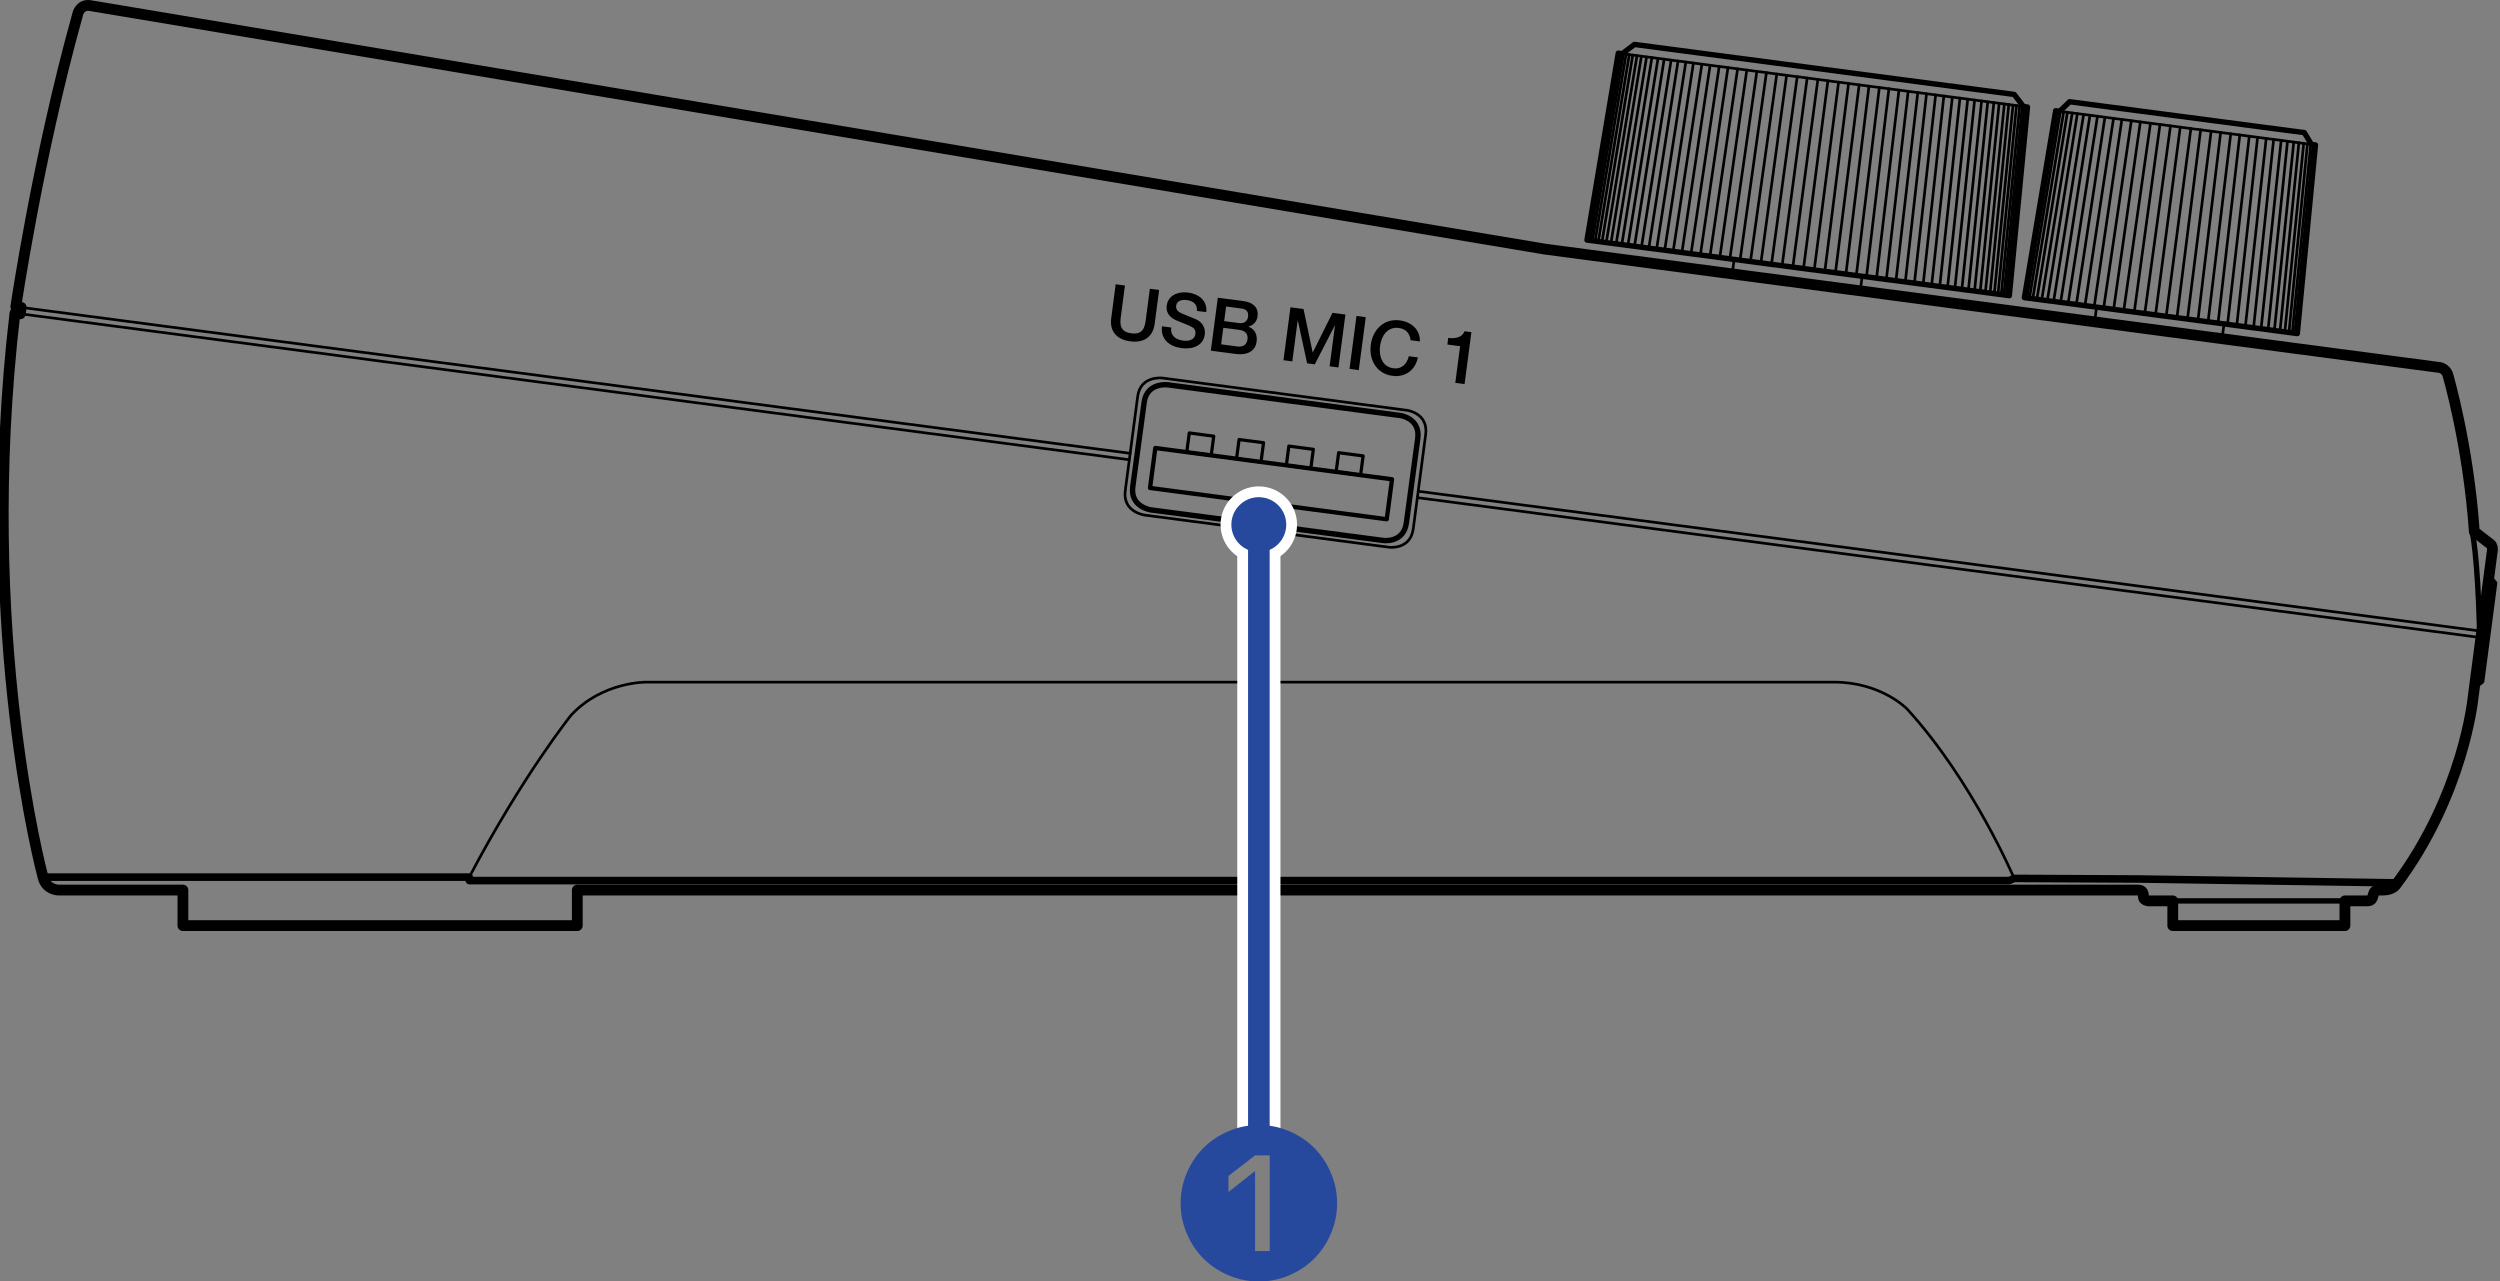 <?xml version="1.0" encoding="utf-8"?>
<!-- Generator: Adobe Illustrator 27.0.0, SVG Export Plug-In . SVG Version: 6.00 Build 0)  -->
<svg version="1.1" xmlns="http://www.w3.org/2000/svg" xmlns:xlink="http://www.w3.org/1999/xlink" x="0px" y="0px"
	 width="231.555px" height="118.694px" viewBox="0 0 231.555 118.694" style="enable-background:new 0 0 231.555 118.694;"
	 xml:space="preserve">
<rect x="0" y="0" width="231.555" height="118.694" fill="#808080" stroke="none"/>
<style type="text/css">
	.st0{fill:none;stroke:#000000;stroke-linecap:round;stroke-linejoin:round;stroke-miterlimit:10;}
	.st1{fill:none;stroke:#000000;stroke-width:0.5;stroke-linecap:round;stroke-linejoin:round;stroke-miterlimit:10;}
	.st2{fill:none;stroke:#000000;stroke-width:0.25;stroke-linecap:round;stroke-linejoin:round;stroke-miterlimit:10;}
	.st3{fill:none;stroke:#000000;stroke-width:0.7;stroke-linecap:round;stroke-linejoin:round;stroke-miterlimit:10;}
	.st4{fill:none;stroke:#000000;stroke-width:0.5;stroke-linecap:round;stroke-linejoin:round;stroke-miterlimit:2;}
	.st5{fill:none;stroke:#000000;stroke-width:0.25;stroke-linecap:round;stroke-linejoin:round;stroke-miterlimit:2;}
	.st6{fill:none;stroke:#000000;stroke-width:0.4;stroke-linecap:round;stroke-linejoin:round;stroke-miterlimit:2;}
	.st7{fill:none;stroke:#000000;stroke-width:0.3;stroke-linecap:round;stroke-linejoin:round;stroke-miterlimit:2;}
	.st8{fill:none;stroke:#FFFFFF;stroke-width:4;stroke-miterlimit:10;}
	.st9{stroke:#FFFFFF;stroke-width:2;stroke-miterlimit:10;}
	.st10{fill:#26499D;}
	.st11{fill:none;stroke:#26499D;stroke-width:2;stroke-miterlimit:10;}
</style>
<g id="レイヤー_1">
	<g>
		<g>
			<path class="st0" d="M16.942,82.442H5.447c0,0-1.17,0.013-1.461-1.194c0,0-6.106-22.446-2.6-52.249l0.496,0.065L1.96,28.47
				l-0.494-0.065c0,0,2.015-13.75,5.666-26.847l0.081-0.311c0,0,0.248-0.878,1.129-0.73l134.812,22.566l82.617,10.93
				c0,0,0.745-0.018,0.965,0.753c0,0,1.891,6.464,2.44,14.477l1.515,1.172c0,0,0.165,0.079,0.165,0.509l-1.799,13.723
				c0,0-0.869,8.962-7.173,17.347c0,0-0.304,0.449-1.212,0.449h-0.303c0,0-0.396-0.053-0.501,0.279l-0.138,0.439
				c0,0-0.049,0.28-0.462,0.28h-2.076v2.291h-15.945v-2.291h-2.256c0,0-0.473-0.036-0.473-0.383v-0.234c0,0-0.04-0.383-0.444-0.383
				H53.47v3.29H16.942V82.442z"/>
			<line class="st1" x1="217.192" y1="83.441" x2="201.247" y2="83.441"/>
			<polyline class="st1" points="230.515,53.513 230.631,53.534 231.055,54.008 229.859,63.098 229.411,63.441 229.214,63.449 			
				"/>
			<line class="st2" x1="104.681" y1="41.99" x2="1.96" y2="28.47"/>
			<line class="st2" x1="104.601" y1="42.582" x2="1.88" y2="29.063"/>
			<polyline class="st3" points="222.047,81.773 198.078,81.414 186.555,81.36 186.095,81.563 43.472,81.563 43.463,81.242 
				4.134,81.242 			"/>
			<path class="st2" d="M186.555,81.36c0,0-3.806-9.003-9.918-15.695c0,0-2.396-2.488-6.773-2.486H59.904
				c0,0-4.078-0.084-7.003,3.057c0,0-4.472,5.566-9.437,15.004"/>
			<g>
				<polygon class="st4" points="214.461,13.426 212.779,30.896 187.505,27.568 190.402,10.259 190.773,10.308 191.693,9.424 
					213.43,12.285 214.09,13.377 				"/>
				<line class="st5" x1="200.635" y1="29.297" x2="202.924" y2="11.907"/>
				<line class="st5" x1="201.938" y1="11.778" x2="199.649" y2="29.167"/>
				<line class="st5" x1="202.606" y1="29.556" x2="204.8" y2="12.154"/>
				<line class="st5" x1="203.826" y1="12.026" x2="201.632" y2="29.428"/>
				<line class="st5" x1="204.516" y1="29.808" x2="206.617" y2="12.393"/>
				<line class="st5" x1="205.68" y1="12.27" x2="203.578" y2="29.684"/>
				<line class="st5" x1="206.318" y1="30.045" x2="208.332" y2="12.619"/>
				<line class="st5" x1="207.454" y1="12.504" x2="205.44" y2="29.929"/>
				<line class="st5" x1="207.968" y1="30.262" x2="209.901" y2="12.826"/>
				<line class="st5" x1="209.103" y1="12.721" x2="207.171" y2="30.157"/>
				<line class="st5" x1="209.426" y1="30.454" x2="211.286" y2="13.008"/>
				<line class="st5" x1="210.589" y1="12.916" x2="208.729" y2="30.362"/>
				<line class="st5" x1="210.655" y1="30.616" x2="212.453" y2="13.162"/>
				<line class="st5" x1="211.874" y1="13.086" x2="210.076" y2="30.54"/>
				<line class="st5" x1="211.625" y1="30.744" x2="213.374" y2="13.283"/>
				<line class="st5" x1="212.926" y1="13.224" x2="211.178" y2="30.685"/>
				<line class="st5" x1="212.313" y1="30.834" x2="214.025" y2="13.369"/>
				<line class="st5" x1="213.72" y1="13.329" x2="212.008" y2="30.794"/>
				<line class="st5" x1="214.236" y1="13.396" x2="212.546" y2="30.865"/>
				<line class="st5" x1="187.738" y1="27.599" x2="190.627" y2="10.288"/>
				<line class="st5" x1="188.276" y1="27.67" x2="191.143" y2="10.356"/>
				<line class="st5" x1="190.838" y1="10.316" x2="187.971" y2="27.629"/>
				<line class="st5" x1="189.106" y1="27.779" x2="191.936" y2="10.461"/>
				<line class="st5" x1="191.489" y1="10.402" x2="188.659" y2="27.72"/>
				<line class="st5" x1="190.208" y1="27.924" x2="192.989" y2="10.599"/>
				<line class="st5" x1="192.409" y1="10.523" x2="189.629" y2="27.848"/>
				<line class="st5" x1="191.555" y1="28.101" x2="194.273" y2="10.768"/>
				<line class="st5" x1="193.577" y1="10.677" x2="190.858" y2="28.009"/>
				<line class="st5" x1="193.113" y1="28.306" x2="195.759" y2="10.964"/>
				<line class="st5" x1="194.962" y1="10.859" x2="192.315" y2="28.201"/>
				<line class="st5" x1="194.844" y1="28.534" x2="197.409" y2="11.181"/>
				<line class="st5" x1="196.531" y1="11.066" x2="193.966" y2="28.419"/>
				<line class="st5" x1="196.706" y1="28.779" x2="199.183" y2="11.415"/>
				<line class="st5" x1="198.245" y1="11.291" x2="195.768" y2="28.656"/>
				<line class="st5" x1="198.652" y1="29.036" x2="201.036" y2="11.659"/>
				<line class="st5" x1="200.063" y1="11.531" x2="197.678" y2="28.907"/>
				<line class="st5" x1="190.773" y1="10.308" x2="214.09" y2="13.377"/>
				<line class="st5" x1="205.994" y1="30.009" x2="205.809" y2="31.372"/>
				<line class="st5" x1="194.18" y1="28.455" x2="194.031" y2="29.684"/>
			</g>
			<line class="st5" x1="187.413" y1="9.865" x2="150.263" y2="4.974"/>
			<g>
				<polygon class="st4" points="149.889,4.925 146.992,22.235 186.106,27.384 187.788,9.915 187.413,9.865 186.555,8.747 
					151.382,4.116 150.263,4.974 				"/>
				<line class="st5" x1="181.711" y1="26.805" x2="183.54" y2="9.355"/>
				<line class="st5" x1="182.893" y1="9.27" x2="181.064" y2="26.72"/>
				<line class="st5" x1="182.884" y1="26.96" x2="184.675" y2="9.505"/>
				<line class="st5" x1="184.108" y1="9.43" x2="182.317" y2="26.885"/>
				<line class="st5" x1="183.889" y1="27.092" x2="185.648" y2="9.633"/>
				<line class="st5" x1="185.166" y1="9.569" x2="183.407" y2="27.029"/>
				<line class="st5" x1="184.716" y1="27.201" x2="186.448" y2="9.738"/>
				<line class="st5" x1="186.056" y1="9.687" x2="184.325" y2="27.149"/>
				<line class="st5" x1="185.357" y1="27.285" x2="187.067" y2="9.82"/>
				<line class="st5" x1="186.77" y1="9.781" x2="185.06" y2="27.246"/>
				<line class="st5" x1="185.805" y1="27.344" x2="187.5" y2="9.877"/>
				<line class="st5" x1="187.3" y1="9.85" x2="185.605" y2="27.318"/>
				<line class="st5" x1="166.055" y1="24.744" x2="168.375" y2="7.359"/>
				<line class="st5" x1="168.036" y1="25.005" x2="170.294" y2="7.611"/>
				<line class="st5" x1="169.302" y1="7.481" x2="167.044" y2="24.874"/>
				<line class="st5" x1="170.001" y1="25.264" x2="172.199" y2="7.862"/>
				<line class="st5" x1="171.217" y1="7.733" x2="169.019" y2="25.134"/>
				<line class="st5" x1="171.932" y1="25.518" x2="174.069" y2="8.108"/>
				<line class="st5" x1="173.107" y1="7.982" x2="170.97" y2="25.391"/>
				<line class="st5" x1="173.807" y1="25.765" x2="175.885" y2="8.348"/>
				<line class="st5" x1="174.954" y1="8.225" x2="172.875" y2="25.642"/>
				<line class="st5" x1="175.607" y1="26.002" x2="177.629" y2="8.577"/>
				<line class="st5" x1="176.738" y1="8.46" x2="174.716" y2="25.884"/>
				<line class="st5" x1="177.315" y1="26.227" x2="179.283" y2="8.795"/>
				<line class="st5" x1="178.44" y1="8.684" x2="176.472" y2="26.116"/>
				<line class="st5" x1="178.912" y1="26.437" x2="180.83" y2="8.999"/>
				<line class="st5" x1="180.045" y1="8.895" x2="178.127" y2="26.333"/>
				<line class="st5" x1="180.383" y1="26.63" x2="182.254" y2="9.186"/>
				<line class="st5" x1="181.534" y1="9.091" x2="179.663" y2="26.536"/>
				<line class="st5" x1="149.691" y1="22.59" x2="152.511" y2="5.27"/>
				<line class="st5" x1="150.781" y1="22.733" x2="153.569" y2="5.41"/>
				<line class="st5" x1="153.002" y1="5.335" x2="150.214" y2="22.659"/>
				<line class="st5" x1="152.034" y1="22.898" x2="154.784" y2="5.569"/>
				<line class="st5" x1="154.137" y1="5.484" x2="151.387" y2="22.813"/>
				<line class="st5" x1="153.435" y1="23.083" x2="156.143" y2="5.748"/>
				<line class="st5" x1="155.423" y1="5.654" x2="152.715" y2="22.988"/>
				<line class="st5" x1="154.971" y1="23.285" x2="157.632" y2="5.944"/>
				<line class="st5" x1="156.847" y1="5.841" x2="154.186" y2="23.181"/>
				<line class="st5" x1="156.626" y1="23.503" x2="159.236" y2="6.156"/>
				<line class="st5" x1="158.393" y1="6.045" x2="155.783" y2="23.392"/>
				<line class="st5" x1="158.382" y1="23.734" x2="160.939" y2="6.38"/>
				<line class="st5" x1="160.047" y1="6.262" x2="157.49" y2="23.617"/>
				<line class="st5" x1="160.223" y1="23.976" x2="162.723" y2="6.615"/>
				<line class="st5" x1="161.791" y1="6.492" x2="159.291" y2="23.854"/>
				<line class="st5" x1="162.128" y1="24.227" x2="164.569" y2="6.858"/>
				<line class="st5" x1="163.608" y1="6.731" x2="161.166" y2="24.1"/>
				<line class="st5" x1="164.078" y1="24.484" x2="166.46" y2="7.107"/>
				<line class="st5" x1="165.478" y1="6.977" x2="163.097" y2="24.355"/>
				<line class="st5" x1="167.382" y1="7.228" x2="165.062" y2="24.613"/>
				<line class="st5" x1="147.493" y1="22.3" x2="150.377" y2="4.989"/>
				<line class="st5" x1="150.177" y1="4.963" x2="147.293" y2="22.274"/>
				<line class="st5" x1="148.038" y1="22.372" x2="150.907" y2="5.059"/>
				<line class="st5" x1="150.609" y1="5.02" x2="147.741" y2="22.333"/>
				<line class="st5" x1="148.773" y1="22.469" x2="151.621" y2="5.153"/>
				<line class="st5" x1="151.229" y1="5.101" x2="148.381" y2="22.417"/>
				<line class="st5" x1="152.029" y1="5.207" x2="149.209" y2="22.526"/>
				<path class="st5" d="M172.478,25.59c-0.013,0.101-0.183,1.383-0.183,1.383"/>
				<path class="st5" d="M160.62,24.029c-0.014,0.108-0.182,1.383-0.182,1.383"/>
			</g>
			<line class="st2" x1="229.864" y1="58.465" x2="131.398" y2="45.506"/>
			<line class="st2" x1="229.785" y1="59.057" x2="131.279" y2="46.093"/>
			<path class="st1" d="M228.98,49.243c0,0,0.496,2.025,0.689,9.222"/>
			<path class="st5" d="M107.679,35.016c0,0-2.047-0.269-2.308,1.714l-1.148,8.723l0-0.002c-0.261,1.984,1.784,2.256,1.784,2.256
				l22.656,2.98c0,0,1.976,0.265,2.237-1.718l1.148-8.723l0,0.002c0.261-1.984-1.715-2.244-1.715-2.244l0,0.002L107.679,35.016z"/>
			
				<rect x="115.824" y="33.659" transform="matrix(0.131 -0.991 0.991 0.131 57.99 155.567)" class="st6" width="3.733" height="22.123"/>
			
				<rect x="124.068" y="41.748" transform="matrix(0.131 -0.991 0.991 0.131 66.129 161.189)" class="st7" width="1.794" height="2.287"/>
			
				<rect x="119.458" y="41.141" transform="matrix(0.131 -0.991 0.991 0.131 62.723 156.09)" class="st7" width="1.794" height="2.287"/>
			
				<rect x="114.848" y="40.534" transform="matrix(0.131 -0.991 0.991 0.131 59.316 150.992)" class="st7" width="1.794" height="2.287"/>
			
				<rect x="110.238" y="39.927" transform="matrix(0.131 -0.991 0.991 0.131 55.91 145.894)" class="st7" width="1.794" height="2.287"/>
			<path class="st4" d="M108.166,35.643c0,0-1.944-0.256-2.192,1.628l-1.055,7.818l0-0.002c-0.248,1.884,1.695,2.143,1.695,2.143
				l21.523,2.831c0,0,1.877,0.252,2.125-1.632l1.055-7.818l0,0.002c0.248-1.884-1.629-2.131-1.629-2.131l0,0.002L108.166,35.643z"/>
		</g>
		<g>
			<path d="M103.337,26.33l0.858,0.113l-0.376,2.857c-0.087,0.659-0.146,1.427,0.967,1.574c1.113,0.146,1.254-0.61,1.341-1.27
				l0.376-2.857l0.858,0.113l-0.413,3.139c-0.166,1.257-1.051,1.776-2.26,1.617c-1.209-0.159-1.93-0.89-1.765-2.147L103.337,26.33z"
				/>
			<path d="M108.481,30.334c-0.099,0.756,0.418,1.124,1.105,1.215c0.755,0.099,1.086-0.234,1.135-0.605
				c0.05-0.378-0.137-0.556-0.326-0.658c-0.326-0.176-0.761-0.324-1.409-0.598c-0.808-0.337-0.989-0.878-0.922-1.386
				c0.129-0.982,1.097-1.323,1.983-1.206c1.023,0.135,1.811,0.791,1.676,1.814l-0.859-0.113c0.042-0.637-0.353-0.927-0.944-1.005
				c-0.398-0.052-0.918,0.026-0.983,0.521c-0.045,0.343,0.163,0.567,0.5,0.709c0.073,0.031,1.121,0.455,1.365,0.564
				c0.62,0.277,0.857,0.867,0.79,1.376c-0.145,1.099-1.178,1.41-2.153,1.282c-1.119-0.147-1.956-0.802-1.816-2.021L108.481,30.334z"
				/>
			<path d="M112.797,27.576l2.383,0.314c0.879,0.116,1.403,0.59,1.296,1.407c-0.065,0.495-0.366,0.818-0.838,0.952l-0.002,0.014
				c0.581,0.209,0.842,0.719,0.754,1.385c-0.101,0.769-0.716,1.296-1.987,1.129l-2.253-0.297L112.797,27.576z M113.385,29.743
				l1.401,0.184c0.413,0.054,0.753-0.146,0.811-0.585c0.065-0.494-0.165-0.706-0.633-0.768l-1.401-0.184L113.385,29.743z
				 M113.102,31.892l1.518,0.2c0.522,0.069,0.862-0.173,0.927-0.668c0.063-0.481-0.203-0.795-0.725-0.864l-1.518-0.2L113.102,31.892
				z"/>
			<path d="M119.524,28.462l1.209,0.159l0.848,4.018l0.014,0.002l1.824-3.666l1.195,0.157l-0.646,4.904l-0.817-0.108l0.498-3.785
				l-0.014-0.002l-1.859,3.606l-0.707-0.093l-0.861-3.964l-0.014-0.002l-0.498,3.785l-0.818-0.108L119.524,28.462z"/>
			<path d="M125.64,29.267l0.858,0.113l-0.646,4.904l-0.858-0.113L125.64,29.267z"/>
			<path d="M130.654,31.513c-0.07-0.582-0.38-1.042-1.094-1.136c-1.051-0.138-1.613,0.731-1.736,1.672
				c-0.124,0.941,0.194,1.926,1.245,2.064c0.763,0.1,1.257-0.415,1.419-1.12l0.838,0.11c-0.224,1.165-1.161,1.866-2.35,1.71
				c-1.47-0.193-2.195-1.477-2.011-2.878c0.184-1.401,1.217-2.453,2.687-2.26c1.105,0.153,1.897,0.879,1.861,1.95L130.654,31.513z"
				/>
			<path d="M134.139,31.294c0.658,0.094,1.313-0.051,1.506-0.612l0.639,0.084l-0.633,4.808l-0.859-0.113l0.447-3.393l-1.181-0.155
				L134.139,31.294z"/>
		</g>
	</g>
</g>
<g id="レイヤー_2">
	<g>
		<line class="st8" x1="116.598" y1="48.592" x2="116.598" y2="104.922"/>
		<path class="st9" d="M119.135,48.592c0,1.403-1.138,2.542-2.542,2.542c-1.403,0-2.542-1.138-2.542-2.542
			c0-1.403,1.138-2.542,2.542-2.542C117.997,46.05,119.135,47.189,119.135,48.592z"/>
		<path class="st10" d="M119.135,48.592c0,1.403-1.138,2.542-2.542,2.542c-1.403,0-2.542-1.138-2.542-2.542
			c0-1.403,1.138-2.542,2.542-2.542C117.997,46.05,119.135,47.189,119.135,48.592z"/>
		<line class="st11" x1="116.598" y1="48.592" x2="116.598" y2="104.922"/>
	</g>
</g>
<g id="レイヤー_3">
	<g>
		<path class="st10" d="M119.414,118.118c-0.896,0.384-1.834,0.576-2.816,0.576s-1.92-0.192-2.816-0.576s-1.667-0.898-2.312-1.544
			c-0.646-0.646-1.16-1.416-1.544-2.312c-0.384-0.896-0.576-1.834-0.576-2.815s0.192-1.92,0.576-2.816
			c0.384-0.896,0.898-1.666,1.544-2.312c0.645-0.646,1.416-1.16,2.312-1.544c0.896-0.385,1.834-0.576,2.816-0.576
			s1.92,0.191,2.816,0.576c0.896,0.384,1.667,0.898,2.312,1.544s1.16,1.416,1.544,2.312c0.384,0.896,0.576,1.835,0.576,2.816
			s-0.192,1.92-0.576,2.815c-0.384,0.896-0.898,1.667-1.544,2.312S120.31,117.734,119.414,118.118z M113.782,108.918v1.488
			l2.432-1.92h0.032v7.392h1.36v-8.864h-1.36L113.782,108.918z"/>
	</g>
</g>
</svg>
